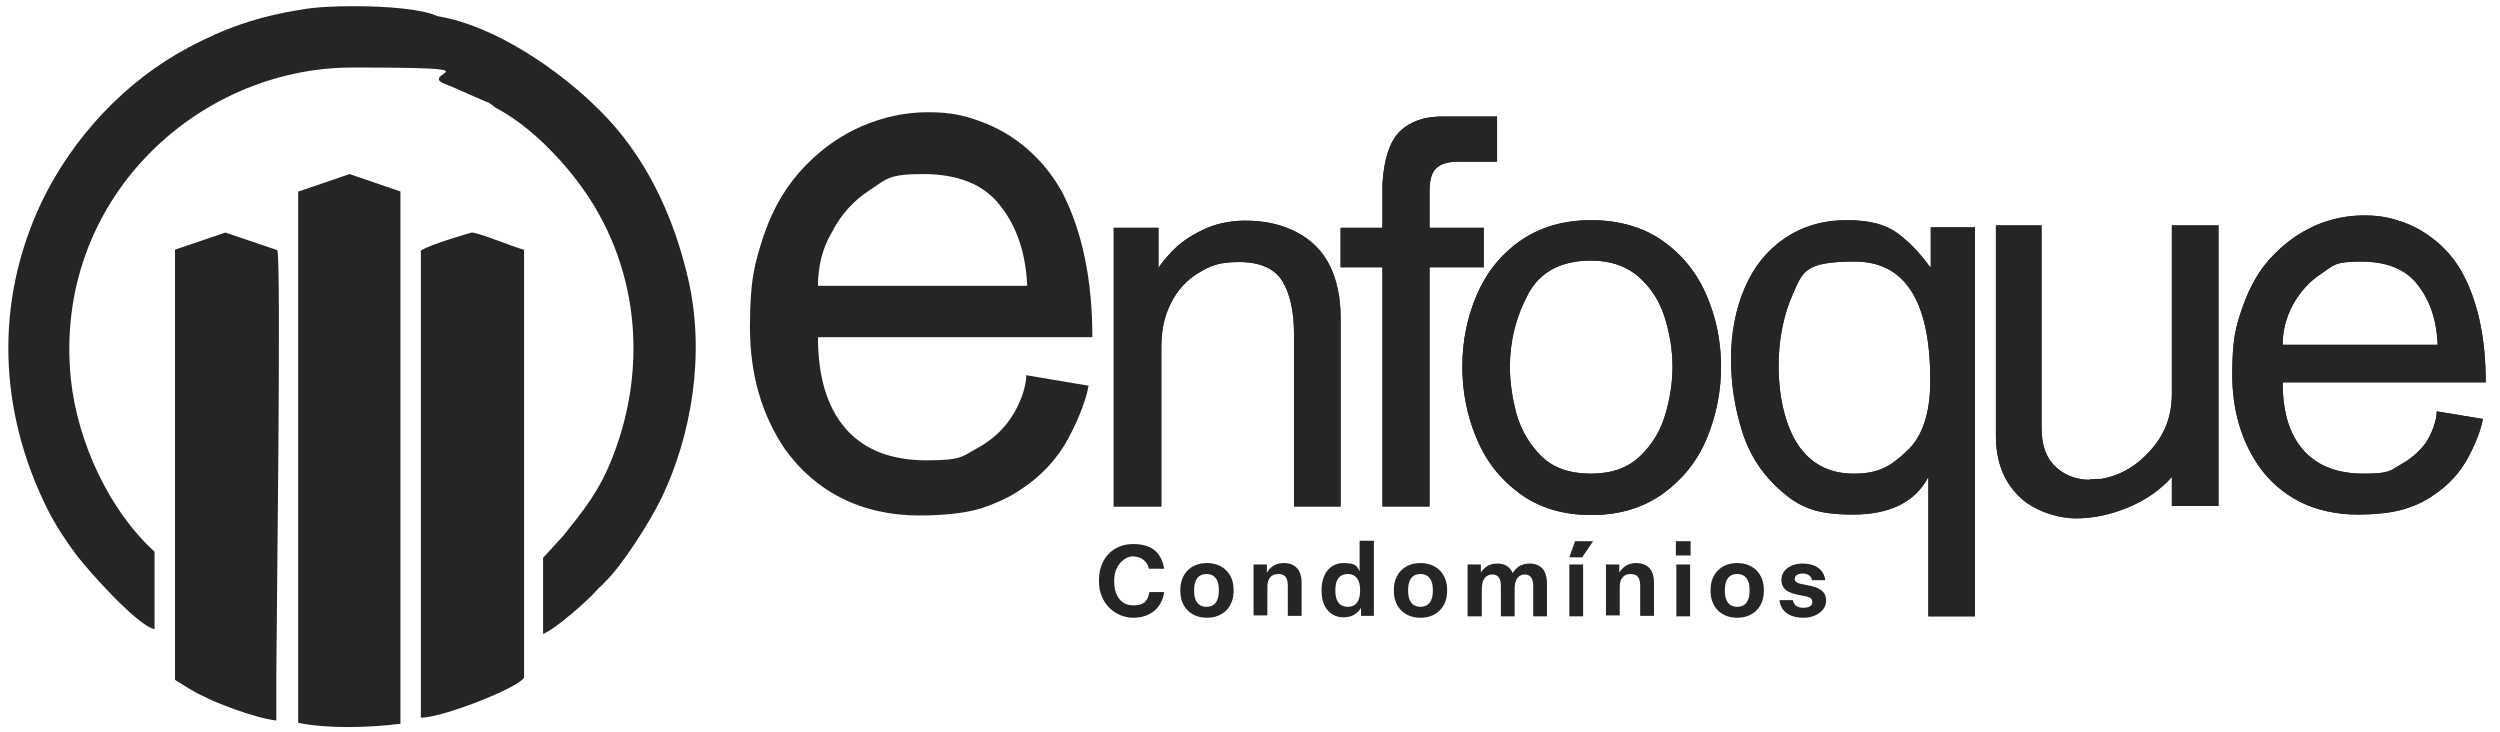 <svg xmlns="http://www.w3.org/2000/svg" viewBox="0 0 525.7 153.9"><defs><style>      .cls-1 {        fill: #252525;      }    </style></defs><g><g id="Layer_1"><path class="cls-1" d="M140.4,77.6l1.3,1.3-1.3-1.3ZM138.4,75.6l2,2-1.9-1.9h-.1ZM126.6,64.9l.5-.6-.5.6ZM234.2,106.5v-58.6h9.4v8.5c.4-.8,1.4-2,2.9-3.6s3.6-3.1,6.3-4.4c2.6-1.3,5.7-2,9.1-2,4.3,0,7.9.9,10.9,2.5s5.3,3.9,6.8,6.9,2.3,6.7,2.3,11v39.7h-9.8v-36.3c0-4.7-.8-8.3-2.4-11s-4.7-4.1-9.1-4.1-6.1.8-8.6,2.3-4.5,3.7-5.8,6.4c-1.4,2.7-2,5.8-2,9.2v33.5h-10,0Z"></path><path class="cls-1" d="M234.2,106.5v-58.6h9.4v8.5c.4-.8,1.4-2,2.9-3.6s3.6-3.1,6.3-4.4c2.6-1.3,5.7-2,9.1-2,4.3,0,7.9.9,10.9,2.5s5.3,3.9,6.8,6.9,2.3,6.7,2.3,11v39.7h-9.8v-36.3c0-4.7-.8-8.3-2.4-11s-4.7-4.1-9.1-4.1-6.1.8-8.6,2.3-4.5,3.7-5.8,6.4c-1.4,2.7-2,5.8-2,9.2v33.5h-10,0ZM290.7,106.5v-50.3h-8.8v-8.3h8.8v-9.2c.3-5.3,1.6-9.1,3.7-11.1,2.2-2.1,5.1-3.1,8.9-3.1h11.5v9.5h-8.1c-1.9,0-3.4.3-4.5,1.2s-1.6,2.5-1.6,5v7.7h11.4v8.3h-11.4v50.3h-9.9Z"></path><path class="cls-1" d="M290.7,106.5v-50.3h-8.8v-8.3h8.8v-9.2c.3-5.3,1.6-9.1,3.7-11.1,2.2-2.1,5.1-3.1,8.9-3.1h11.5v9.5h-8.1c-1.9,0-3.4.3-4.5,1.2s-1.6,2.5-1.6,5v7.7h11.4v8.3h-11.4v50.3h-9.9Z"></path><path class="cls-1" d="M317.5,77.1c0,3.3.5,6.6,1.4,10,1,3.4,2.7,6.3,5.2,8.8s6,3.7,10.4,3.7,7.8-1.2,10.4-3.7,4.3-5.4,5.3-8.8,1.5-6.8,1.5-10-.5-6.5-1.5-9.9-2.7-6.3-5.3-8.7c-2.6-2.4-6-3.7-10.4-3.7-6.3,0-10.7,2.4-13.2,7.1s-3.8,9.8-3.8,15.2ZM307.5,77.1c0-5.3,1-10.3,3-15,2-4.7,5-8.5,9.1-11.4s9.1-4.4,15-4.4,11,1.5,15.1,4.4,7.2,6.8,9.2,11.5c2,4.7,3,9.7,3,14.9s-1,10.3-3,15.1c-2,4.8-5.1,8.6-9.2,11.6-4.2,3-9.2,4.5-15.1,4.5s-10.9-1.5-15-4.5-7.1-6.8-9.1-11.6c-2-4.7-3-9.8-3-15.1Z"></path><path class="cls-1" d="M317.5,77.1c0,3.3.5,6.6,1.4,10,1,3.4,2.7,6.3,5.2,8.8s6,3.7,10.4,3.7,7.8-1.2,10.4-3.7,4.3-5.4,5.3-8.8,1.5-6.8,1.5-10-.5-6.5-1.5-9.9-2.7-6.3-5.3-8.7c-2.6-2.4-6-3.7-10.4-3.7-6.3,0-10.7,2.4-13.2,7.1s-3.8,9.8-3.8,15.2M307.5,77.1c0-5.3,1-10.3,3-15,2-4.7,5-8.5,9.1-11.4s9.1-4.4,15-4.4,11,1.5,15.1,4.4,7.2,6.8,9.2,11.5c2,4.7,3,9.7,3,14.9s-1,10.3-3,15.1c-2,4.8-5.1,8.6-9.2,11.6-4.2,3-9.2,4.5-15.1,4.5s-10.9-1.5-15-4.5-7.1-6.8-9.1-11.6c-2-4.7-3-9.8-3-15.1ZM405.9,80c0-16.7-5.3-25-15.9-25s-10.9,2.2-12.9,6.6c-2,4.4-3.1,9.6-3.1,15.5s1.3,12.2,4,16.3,6.6,6.2,11.8,6.2,7.7-1.5,11-4.6c3.4-3,5.1-8,5.1-15ZM415.3,47.9v81.7h-9.8v-29.3c-2.8,5.3-8.1,7.9-15.9,7.9s-11.2-1.6-15-4.9-6.6-7.4-8.2-12.4-2.4-10.1-2.4-15.5,1-10.5,2.9-14.9,4.7-7.9,8.4-10.4,8-3.8,13-3.8,8.2.9,10.8,2.8c2.5,1.9,4.7,4.2,6.7,7h.2v-8.3h9.3Z"></path><path class="cls-1" d="M405.9,80c0-16.7-5.3-25-15.9-25s-10.9,2.2-12.9,6.6c-2,4.4-3.1,9.6-3.1,15.5s1.3,12.2,4,16.3,6.6,6.2,11.8,6.2,7.7-1.5,11-4.6c3.4-3,5.1-8,5.1-15M415.3,47.9v81.7h-9.8v-29.3c-2.8,5.3-8.1,7.9-15.9,7.9s-11.2-1.6-15-4.9-6.6-7.4-8.2-12.4-2.4-10.1-2.4-15.5,1-10.5,2.9-14.9,4.7-7.9,8.4-10.4,8-3.8,13-3.8,8.2.9,10.8,2.8c2.5,1.9,4.7,4.2,6.7,7h.2v-8.3h9.3ZM419.7,91.6v-44.2h9.6v42.5c0,3.6.9,6.3,2.8,8.1,1.8,1.8,4.2,2.8,7.1,2.9.7-.2,1.6-.2,2.7-.2,3.9-.7,7.4-2.7,10.3-6,3-3.3,4.5-7.2,4.5-11.9v-35.4h9.8v59h-9.8v-6.1c-2.5,2.8-5.6,4.9-9.2,6.4s-7.3,2.3-11,2.3-9.1-1.6-12.1-4.8c-3.2-3.2-4.7-7.4-4.7-12.6h0Z"></path><path class="cls-1" d="M419.7,91.6v-44.2h9.6v42.5c0,3.6.9,6.3,2.8,8.1,1.8,1.8,4.2,2.8,7.1,2.9.7-.2,1.6-.2,2.7-.2,3.9-.7,7.4-2.7,10.3-6,3-3.3,4.5-7.2,4.5-11.9v-35.4h9.8v59h-9.8v-6.1c-2.5,2.8-5.6,4.9-9.2,6.4s-7.3,2.3-11,2.3-9.1-1.6-12.1-4.8c-3.2-3.2-4.7-7.4-4.7-12.6M480,72.5h32.6c-.2-5.1-1.6-9.3-4.2-12.6-2.5-3.3-6.5-4.9-12-4.9s-5.7.8-8.2,2.5c-2.5,1.6-4.5,3.8-6,6.5-1.5,2.7-2.2,5.6-2.2,8.5h0ZM512.4,86.5l9.7,1.6c-.4,2.2-1.4,4.9-3.1,8.1-1.7,3.2-4.2,5.9-7.4,8-1.7,1.2-3.8,2.2-6.2,2.9-2.4.7-5.7,1.1-9.8,1.1s-8.5-.9-12-2.7c-3.5-1.8-6.4-4.3-8.7-7.6-3.6-5.3-5.5-11.7-5.5-19.1s.7-10,2.2-14.3c1.5-4.3,3.6-8,6.5-10.9,2.6-2.7,5.5-4.7,8.8-6.2,3.3-1.4,6.7-2.1,10.2-2.1s5.5.5,8.2,1.4c2.7,1,5.1,2.4,7.3,4.3s4.1,4.2,5.5,7c3.1,6,4.6,13.5,4.6,22.4h-42.7c0,6.2,1.4,10.9,4.3,14.2,2.9,3.3,7.1,5,12.7,5s5.5-.6,7.8-1.9,4-2.8,5.3-4.6c1.2-1.8,2.3-4.6,2.3-6.6h0Z"></path><path class="cls-1" d="M480,72.5h32.6c-.2-5.1-1.6-9.3-4.2-12.6-2.5-3.3-6.5-4.9-12-4.9s-5.7.8-8.2,2.5c-2.5,1.6-4.5,3.8-6,6.5-1.5,2.7-2.2,5.6-2.2,8.5M512.4,86.5l9.7,1.6c-.4,2.2-1.4,4.9-3.1,8.1-1.7,3.2-4.2,5.9-7.4,8-1.7,1.2-3.8,2.2-6.2,2.9-2.4.7-5.7,1.1-9.8,1.1s-8.5-.9-12-2.7c-3.5-1.8-6.4-4.3-8.7-7.6-3.6-5.3-5.5-11.7-5.5-19.1s.7-10,2.2-14.3c1.5-4.3,3.6-8,6.5-10.9,2.6-2.7,5.5-4.7,8.8-6.2,3.3-1.4,6.7-2.1,10.2-2.1s5.5.5,8.2,1.4c2.7,1,5.1,2.4,7.3,4.3s4.1,4.2,5.5,7c3.1,6,4.6,13.5,4.6,22.4h-42.7c0,6.2,1.4,10.9,4.3,14.2,2.9,3.3,7.1,5,12.7,5s5.5-.6,7.8-1.9,4-2.8,5.3-4.6c1.2-1.8,2.3-4.6,2.3-6.6ZM172,60.1h44c-.3-6.9-2.2-12.5-5.7-16.9-3.4-4.4-8.8-6.6-16.2-6.6s-7.7,1.1-11.1,3.3c-3.4,2.2-6.1,5.1-8,8.8-2.1,3.5-3,7.4-3,11.4M215.8,78.9l13.1,2.2c-.5,2.9-1.9,6.6-4.2,11-2.3,4.3-5.7,8-10,10.8-2.3,1.6-5.1,2.9-8.4,4-3.3,1-7.7,1.5-13.2,1.5s-11.4-1.2-16.2-3.7c-4.8-2.4-8.7-5.9-11.8-10.2-4.9-7.2-7.4-15.7-7.4-25.7s1-13.5,2.9-19.3c2-5.9,4.9-10.7,8.8-14.7,3.5-3.6,7.5-6.4,11.9-8.3,4.5-1.9,9.1-2.9,13.8-2.9s7.4.6,11,1.9,6.9,3.2,9.9,5.8,5.5,5.7,7.5,9.4c4.1,8.1,6.2,18.2,6.2,30.2h-57.7c0,8.3,1.9,14.7,5.8,19.2s9.6,6.7,17.1,6.7,7.5-.9,10.5-2.5c3.1-1.7,5.4-3.8,7.1-6.3,1.8-2.6,3.3-6.4,3.3-9.1h0ZM231.1,122.4v-.5c0-4.4,2.9-7.5,7.2-7.5s6,2.2,6.5,5.2h-3.2c-.4-1.6-1.6-2.6-3.4-2.6s-3.9,2-3.9,4.9v.5c0,2.9,1.5,4.9,4,4.9s3.1-1.2,3.4-2.8h3.1c-.4,3.1-2.7,5.4-6.5,5.4s-7.2-3.1-7.2-7.5h0ZM248.2,124.3v-.3c0-3.3,2.2-5.6,5.6-5.6s5.6,2.3,5.6,5.6v.3c0,3.3-2.2,5.6-5.6,5.6s-5.6-2.3-5.6-5.6h0ZM256.3,124.3v-.3c0-2.1-.9-3.3-2.6-3.3s-2.6,1.2-2.6,3.3v.3c0,2.1.9,3.3,2.6,3.3s2.6-1.2,2.6-3.3ZM263.6,129.6v-10.9h2.8v1.7c.6-1,1.7-2,3.5-2,2.7,0,3.8,1.7,3.8,4.1v7h-2.9v-6.3c0-1.6-.5-2.5-2-2.5s-2.3,1-2.3,2.7v6h-2.9v.2ZM277.9,124.3v-.3c0-3.2,1.7-5.6,4.6-5.6s2.8.8,3.4,1.7v-6.4h3v15.8h-2.7v-1.7c-.6,1-1.7,2-3.5,2-3,.1-4.8-2.2-4.8-5.5ZM286,124.3v-.3c0-2.1-.9-3.3-2.6-3.3s-2.6,1.2-2.6,3.3v.3c0,2.1.9,3.3,2.6,3.3s2.6-1.2,2.6-3.3ZM293.1,124.3v-.3c0-3.3,2.2-5.6,5.6-5.6s5.6,2.3,5.6,5.6v.3c0,3.3-2.2,5.6-5.6,5.6s-5.6-2.3-5.6-5.6ZM301.3,124.3v-.3c0-2.1-.9-3.3-2.6-3.3s-2.6,1.2-2.6,3.3v.3c0,2.1.9,3.3,2.6,3.3s2.6-1.2,2.6-3.3ZM308.6,129.6v-10.9h2.8v1.7c.6-1,1.7-1.9,3.4-1.9s2.7.7,3.3,2c.8-1.3,1.9-2,3.5-2,2.6,0,3.7,1.7,3.7,4.2v6.9h-2.9v-6.4c0-1.6-.6-2.4-1.8-2.4s-2.1,1-2.1,2.9v5.9h-2.9v-6.4c0-1.6-.6-2.4-1.8-2.4s-2.2.9-2.2,2.9v5.9h-3ZM330,129.6v-10.9h2.9v10.9h-2.9ZM330,117.2l1.2-3.4h3.8l-2.3,3.4h-2.7ZM337.7,129.6v-10.9h2.8v1.7c.6-1,1.7-2,3.5-2,2.7,0,3.8,1.7,3.8,4.1v7h-2.9v-6.3c0-1.6-.5-2.5-2-2.5s-2.3,1-2.3,2.7v6h-2.9v.2ZM352.4,116.8v-3h3.1v3h-3.1ZM352.5,129.6v-10.9h2.9v10.9h-2.9ZM359.7,124.3v-.3c0-3.3,2.2-5.6,5.6-5.6s5.6,2.3,5.6,5.6v.3c0,3.3-2.2,5.6-5.6,5.6s-5.6-2.3-5.6-5.6ZM367.9,124.3v-.3c0-2.1-.9-3.3-2.6-3.3s-2.6,1.2-2.6,3.3v.3c0,2.1.9,3.3,2.6,3.3s2.6-1.2,2.6-3.3ZM374.2,126.2h2.8c.2,1.1,1,1.6,2.2,1.6s1.9-.4,1.9-1.2-.5-1.1-2.4-1.4c-2.8-.5-4.1-1.3-4.1-3.3s1.9-3.4,4.5-3.4,4.5,1.3,4.7,3.5h-2.8c-.1-.9-.9-1.4-1.9-1.4s-1.7.4-1.7,1.1.5,1,2.4,1.3c2.9.5,4.2,1.4,4.2,3.3s-1.9,3.6-4.8,3.6-4.8-1.4-5-3.7ZM74.4,1.3c-4.2,0-8.2.2-10.9.7-9.5,1.5-16.4,4-23.9,8-13,6.9-24.3,18.7-31,32.8C-1.1,63.5-.4,86.4,10.1,107.3c1.6,3.2,4.2,7.1,6.2,9.7,2.4,3.1,12.6,14.6,16.2,15.3v-16.3c-9.3-8.4-16.2-22.8-17.6-36.3C11.1,42.3,41.3,14.2,74.1,14.2s13.1,1.1,19.6,3.5c1.6.6,8.6,3.8,9.1,3.9l1.5,1.1c6.7,3.5,13.3,10.2,17.7,16.2,12.1,16.4,14.4,37.7,6.9,57-2.8,7.3-6.1,11.3-10.4,16.7l-4.3,4.7v16c2.4-.9,9.1-6.7,11.3-9.2.7-.8.9-.8,1.7-1.7,3.5-3.3,9.6-12.8,12.1-18.1,6-12.7,9.1-29.7,5.4-45.7-3.1-13.4-9-25.9-18.6-35.4-8.3-8.3-21.9-17.8-34.1-19.8-3.2-1.5-10.7-2.1-17.6-2.1h0Z"></path><path class="cls-1" d="M110.1,52.5c-1.9-.5-9.8-3.7-10.9-3.6,0,0-8.6,2.4-10.7,3.8v98.2c3.9.2,20.3-6.1,21.7-8.4V52.5ZM84.3,40.3l-10.8-3.7-10.8,3.7v.7c0,3.4,0,93.4,0,100.3v10.7c6.5,1.3,14.9,1,21.5.2v-26.4c0-2.1,0-75.5,0-85.5ZM58.3,52.6l-10.9-3.7-10.6,3.6v90.4l.2.2c1.5.9,4.2,2.7,5.8,3.3,1.4.9,10.6,4.6,15.3,5.1v-8.9c0-7.1,1.1-89.1.2-90Z"></path></g></g></svg>